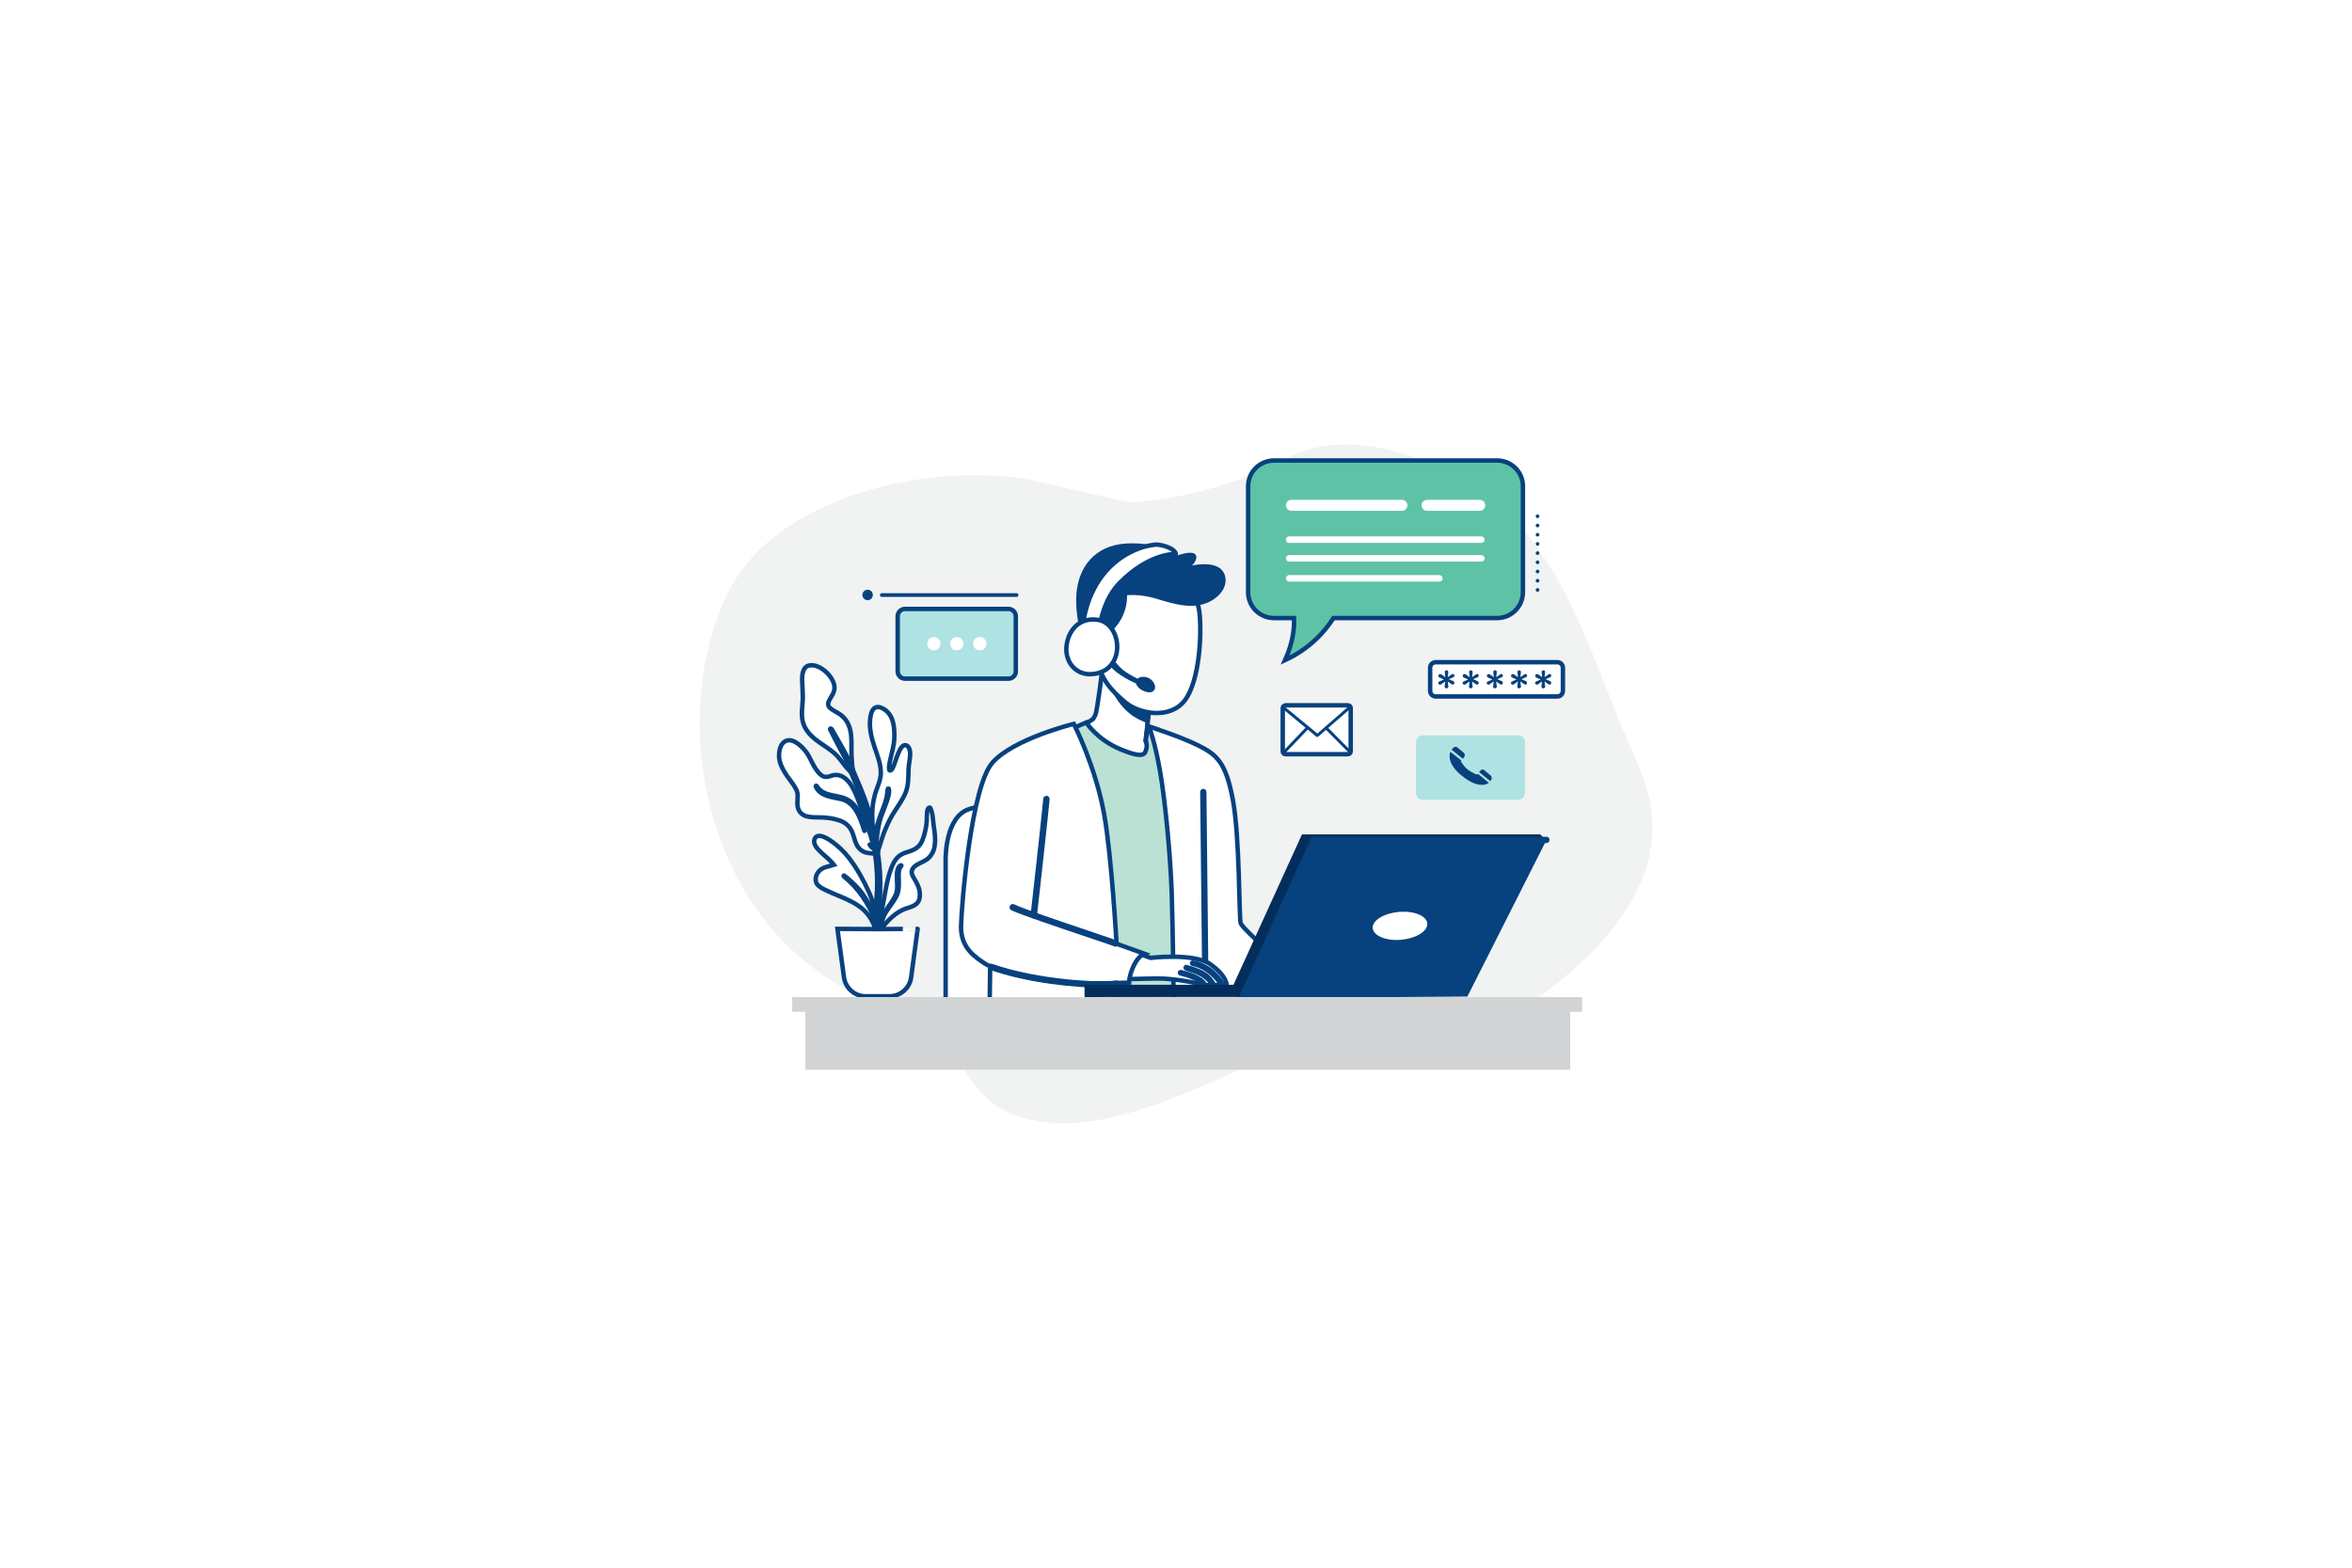 <?xml version="1.0" encoding="utf-8"?>
<!-- Generator: Adobe Illustrator 27.9.0, SVG Export Plug-In . SVG Version: 6.00 Build 0)  -->
<svg version="1.1" id="Layer_1" xmlns="http://www.w3.org/2000/svg" xmlns:xlink="http://www.w3.org/1999/xlink" x="0px" y="0px"
	 viewBox="0 0 1800 1200" style="enable-background:new 0 0 1800 1200;" xml:space="preserve">
<style type="text/css">
	.st0{fill:#FFFFFF;}
	.st1{opacity:0.7;fill:#ECEDED;enable-background:new    ;}
	.st2{fill:#AFE2E2;}
	.st3{fill:#07417E;}
	.st4{fill:#FFFFFF;stroke:#07417E;stroke-width:3.401;stroke-miterlimit:10;}
	.st5{fill:#BAE1D3;stroke:#07417E;stroke-width:3.401;stroke-miterlimit:10;}
	.st6{fill:#032E5B;}
	.st7{fill:#D1D3D4;}
	.st8{fill:#AFE2E2;stroke:#07417E;stroke-width:3.401;stroke-miterlimit:10;}
	.st9{fill:#5EC2A7;stroke:#07417E;stroke-width:3.401;stroke-miterlimit:10;}
	
		.st10{fill:none;stroke:#07417E;stroke-width:2.818;stroke-linecap:round;stroke-linejoin:round;stroke-miterlimit:10;stroke-dasharray:0,7.046;}
	.st11{fill:none;stroke:#07417E;stroke-width:2.818;stroke-linecap:round;stroke-linejoin:round;stroke-miterlimit:10;}
</style>
<rect x="-81.2" y="-48.1" class="st0" width="2022.2" height="1313.5"/>
<g>
	<path class="st1" d="M1176.6,419.4c-17.9-24.6-40.9-45.5-73.3-60.8c-36.3-17.1-82.1-27.2-119.5-7.4
		c-61.4,32.6-120.2,33.3-120.2,33.3s0,0-69.8-16S595.6,374.9,557,454s-24.6,191,35.8,259.6c37.4,42.5,89.2,62.3,123.1,71.3
		c1.9,1.7,3.5,3.4,4.8,5.2c19.7,25.9,24.7,67.6,90.5,69.6c65.8,2,153.9-53.5,192.6-63.8c38.6-10.4,102.7,17.1,167.7-28.3
		c51.7-36.1,108.9-93.1,89.2-162c-5.4-18.8-14.3-36.3-21.7-54.5C1219.6,503.8,1204.3,457.4,1176.6,419.4z"/>
	<g>
		<g>
			<path class="st2" d="M1161.8,612.2H1089c-3,0-5.3-2.3-5.3-5.3v-38.7c0-3,2.3-5.3,5.3-5.3h72.8c3,0,5.3,2.3,5.3,5.3v38.7
				C1167.1,609.9,1164.7,612.2,1161.8,612.2z"/>
		</g>
		<g>
			<g>
				<path class="st3" d="M1131,592.3l-0.6,0.7c0,0-4.1-1.5-7.2-4c-3.1-2.4-5.2-6.3-5.2-6.3l0.4-0.5l-8.4-6.7c-0.4,0.8-0.6,1.8-0.6,3
					c-0.2,4.6,2.9,9.7,7.7,13.9c4.9,4.1,9.6,7.5,15.3,8.3c3.3,0.4,5.5-0.3,7-1.5L1131,592.3z"/>
				<path class="st3" d="M1133,589.9l-1,1.1l8.5,6.9c0.3-0.3,0.6-0.7,0.8-1.1c0.6-1.1,0.4-2.4-0.5-3.2l-4.6-3.8
					C1135.4,588.7,1133.9,588.8,1133,589.9z"/>
				<path class="st3" d="M1112.1,572.4c-0.3,0.4-0.7,1-1.1,1.5l8.5,6.9l1-1.2c0.8-1.1,0.7-2.5-0.3-3.4l-4.7-3.9
					C1114.5,571.3,1113.1,571.5,1112.1,572.4z"/>
			</g>
		</g>
	</g>
	<g>
		<path class="st4" d="M723.7,773.9V660.2c0,0-1.3-30.6,14.8-39.5c16.1-8.9,84-4.1,84-4.1v157.3H723.7z"/>
	</g>
	<g>
		<path class="st4" d="M843.9,510.1c0,0-4.1,34.4-5.7,37.3c-1.6,2.9-1.6,2.9-1.6,2.9l-7.9,5.4c0,0,15.2,21.5,33.8,25
			c18.6,3.5,17.1-7.6,17.1-7.6l-2.9-6l3.8-32.8C880.5,534.2,846.7,518.6,843.9,510.1z"/>
	</g>
	<path class="st5" d="M819,558.4l12.3-5.4c0,0,7.9,12.9,26.3,20.6c18.3,7.6,18.6,3.2,19.6,0c1-3.2-0.3-6.7-0.3-6.7l1.4-11l7.3,2.4
		l25.4,205.8l-65.4,3.2L819,558.4z"/>
	<g>
		<path class="st4" d="M879.2,556.1c0,0,4.4,10.2,8.6,34.2c4.1,24,7.9,64.4,8.9,92.3c1,27.8,1.6,91.3,1.6,91.3s81.6,0,82.4,0
			s6.7-31.3,6.7-31.3s-36-30.8-37.9-35.9c-1.3-3.4-0.6-65.8-6-94.6c-5.4-28.7-12.3-34.5-26.9-41.7
			C901.6,563.1,879.2,556.1,879.2,556.1z"/>
	</g>
	<g>
		<path class="st4" d="M922.3,737.8c-0.4,0-0.7-0.3-0.7-0.7c0-2.2-0.4-34.3-0.7-65.4c-0.4-31-0.7-63.1-0.7-65.5
			c0-0.4,0.3-0.7,0.7-0.7c0.4,0,0.7,0.3,0.7,0.7c0,2.2,0.4,34.3,0.7,65.4c0.4,31,0.7,63.1,0.7,65.5
			C923,737.4,922.7,737.8,922.3,737.8z"/>
	</g>
	<g>
		<path class="st4" d="M757.9,730.1l-0.6,44h96.1c0,0,4.1-37.3,2.5-40.8C854.3,729.7,757.9,730.1,757.9,730.1z"/>
	</g>
	<g>
		<path class="st3" d="M864.8,546.4c3.9,3.2,9.2,5.7,13.5,7.2l2.2-19.5c0,0-25.4-11.7-34-20.3C848.3,523.7,852.8,536.7,864.8,546.4z
			"/>
	</g>
	<g>
		<path class="st4" d="M910.3,445.9c0,0,6.7,11.3,7.9,25.3c1.3,13.9,0,49.6-11.3,64.7c-11.3,15.1-35.1,10.7-45.8,1.6
			c-9.9-8.4-19.6-17.7-22.1-36c-2.5-18.3,5.4-53.1,27.8-60.4C889.1,433.9,910.3,445.9,910.3,445.9z"/>
	</g>
	<g>
		<g>
			<path class="st4" d="M938.8,754.1c0,0-1.2,0-2.9,0c-0.4,0-0.8,0-1.3,0c-1.6,0-3.6-0.1-5.6-0.1c-0.4,0-1,0-1.4,0
				c-2,0-3.7,0.2-5.3,0.1l0,0c-0.3,0-0.8,0-1.3,0c-0.2,0-0.4,0-0.5,0c-1-0.2-1.1-0.4-2.1-0.8c-1.3-0.5-18.6-4.4-32.7-4.3
				c-14.1,0.1-26.8,1.1-28.8-0.7c-2.1-1.8-3.3-19.5,8.7-20.7l14.8,5.6c0,0,33.8-4,46.2,5.1C939.1,747.3,938.8,754.1,938.8,754.1z"/>
		</g>
		<g>
			<g>
				<path class="st4" d="M922.4,754c-0.3,0-0.8,0-1.3,0c-0.3-0.5-1-1.4-1.3-1.7c-3.8-3.9-13-6.5-16.4-7.2c-0.3-0.1-0.5-0.4-0.4-0.6
					c0.1-0.3,0.4-0.5,0.7-0.4c4.9,1.2,15.3,4.1,18.1,9.1C921.9,753.1,922.3,753.7,922.4,754z"/>
			</g>
		</g>
		<g>
			<g>
				<path class="st4" d="M929,753.9c-0.4,0-1,0-1.4,0c-4.1-7.6-11-9.7-19.4-12.5l-0.5-0.2c-0.3-0.1-0.4-0.4-0.3-0.7s0.4-0.4,0.7-0.3
					l0.5,0.2C917.5,743.1,924.7,745.4,929,753.9z"/>
			</g>
		</g>
		<g>
			<g>
				<path class="st4" d="M935.9,754.1c-0.4,0-0.8,0-1.3,0c-2.5-5.3-10.9-14.2-21.9-16.3c-0.3-0.1-0.5-0.3-0.4-0.6
					c0.1-0.3,0.3-0.5,0.6-0.4C924.3,738.7,933.5,748.1,935.9,754.1z"/>
			</g>
		</g>
	</g>
	<g>
		<path class="st3" d="M846.4,486c0,0,7-3.3,11.9-12.6c4.9-9.3,4.2-17.7,4.2-17.7s8.9-1.4,22.1,2.5c13.2,3.9,29,9.3,42.4,1.7
			c13.2-7.6,13.2-19.7,6.8-24.8c-7.2-5.6-21.6-2.2-21.6-2.2s5.5-5.4,2.5-8.6c-3-3.2-13.9,1-13.9,1s-13.2-10.6-38.4-9.3
			c-25.1,1.3-37.1,18.8-38.6,38.4c-1.4,19.6,5.7,39.2,5.7,39.2L846.4,486z"/>
	</g>
	<g>
		<path class="st3" d="M846,504c0,0,1.3,4.9,8.6,10.6c7.3,5.7,17.8,9.9,17.8,9.9l0.8-3.7c0,0-10.9-4.8-16-10
			c-5.1-5.2-5.7-8.1-5.7-8.1L846,504z"/>
	</g>
	<g>
		<path class="st3" d="M874.5,518.1c5.8-0.3,9.1,4.3,9.5,7.3c0.4,3-2.4,6.4-9,3.4C866.8,525,868.5,518.3,874.5,518.1z"/>
	</g>
	<g>
		<path class="st4" d="M842.2,476.7c0,0,2.5-18.1,14.7-30.5c23.2-23.5,43-22.1,43-22.1s-0.1-3.3-7.6-5.8c-7-2.3-10.1-1.1-10.1-1.1
			s-19.1,1.6-35.3,19.4c-16.1,17.9-17.9,40.6-17.9,40.6L842.2,476.7z"/>
	</g>
	<g>
		<g>
			<path class="st4" d="M840.5,474.5c-15.3-2.5-23.7,9.3-24.4,21.3c-0.6,12,8.1,21.2,19.7,20.2C862.1,514,859.1,477.7,840.5,474.5z"
				/>
		</g>
	</g>
	<g>
		<path class="st4" d="M821.8,554.1c0,0-46.1,11.3-62.3,29.7c-16.2,18.3-23.7,108.7-24,125.4s11.3,23.7,18.3,28.4
			c7,4.8,37.6,13.2,62.3,14.5s48,0,48,0s-0.1-5.4,3.7-13.2c3.5-7.3,7.9-8.9,7.9-8.9l-21.2-7.6c0,0-3.7-66.4-9.4-98.6
			C838.6,586.9,821.8,554.1,821.8,554.1z"/>
	</g>
	<g>
		<path class="st4" d="M791.1,701.4H791c-0.4-0.1-0.7-0.4-0.6-0.8c0.5-3.9,9.3-83.1,9.7-89.1c0-0.4,0.4-0.7,0.8-0.7s0.7,0.4,0.7,0.8
			c-0.4,6-9.2,85.3-9.7,89.3C791.8,701.1,791.5,701.4,791.1,701.4z"/>
	</g>
	<g>
		<path class="st4" d="M854,723c-0.1,0-0.2,0-0.3-0.1c-1.9-0.7-10.5-3.7-21.4-7.3c-21.9-7.4-51.9-17.5-57.6-20.4
			c-0.4-0.2-0.5-0.6-0.3-1.1c0.2-0.4,0.6-0.5,1.1-0.3c5.6,2.9,36.8,13.5,57.4,20.4c10.9,3.7,19.5,6.6,21.5,7.4
			c0.4,0.2,0.5,0.6,0.4,1C854.6,722.7,854.3,723,854,723z"/>
	</g>
	<g>
		<path class="st4" d="M843.4,754.4c-19.3,0-56.7-3.5-85.2-13.6c-0.4-0.1-0.6-0.5-0.4-1c0.1-0.4,0.5-0.6,1-0.4
			c35.9,12.7,86.1,14.8,95.5,12.8c0.4-0.1,0.8,0.2,1,0.5c0.1,0.4-0.2,0.8-0.5,1C852.7,754.1,848.7,754.4,843.4,754.4z"/>
	</g>
	<g>
		<g>
			<g>
				<path class="st4" d="M622.5,564.7c6,5.3,13.6,8.7,18.9,14.7c2.1,2.4,3.9,5,5.8,7.4c1.4,1.8,5.1,4.9,5.7,7.2
					c0.3,1.1,0.2-0.3-0.1-1.4v-0.1c-0.5-4.7-0.8-9.3-1.1-14c-0.2-4.7,0.1-9.3-0.2-14c-0.4-6.6-2.4-12.9-7.8-17.1
					c-2.6-2-6-3.3-8.5-5.5c-2.3-2.1-1.4-4.6,0-6.9c1.3-2.2,2.8-4.3,3.3-7c0.5-2.9-0.5-5.9-2-8.4c-3.2-5.3-10.1-11.1-16.6-10.3
					c-5.5,0.6-6.1,7-6,11.3c0.1,4.2,0.5,8.6,0.5,12.8c0,4.4-0.7,8.7-0.7,13.1C613.6,554.2,617,559.9,622.5,564.7z"/>
				<path class="st4" d="M678.3,633.1c1.7-4,3.6-7.7,5.9-11.3c3.2-5,6.8-9.9,9-15.4c2.2-5.7,1.9-11.8,2.1-17.7
					c0.2-4.3,1.5-8.8,1.2-13.1c-0.2-2.1-1.4-5.5-4.1-5.2c-2.1,0.3-3.4,2.9-4.2,4.6c-1.4,3-2.4,6-3.5,9.1c-0.4,1.2-0.8,2.4-1.4,3.6
					c-0.3,0.6-1.3,2.3-2.2,2.1c-1.6-0.4-0.1-6.7,0.1-7.8c1.2-5.6,2.9-10.9,3.2-16.6c0.3-8.4-0.3-18.4-8.6-23
					c-2.1-1.2-4.9-1.9-6.9-0.1c-2,1.8-2.5,4.9-2.9,7.4c-1,7.7,1,15.2,3.4,22.5c2,6,4.6,12.3,4.7,18.8c0.2,6.3-3.1,11.8-4.6,17.6
					c-2.4,9.3-1.9,14.3-1.9,17.4c0,3.8,0.1,7.5,0.4,11.3c0.2,3.5,0.5,7,1,10.4c0.1,0.7,0.2,1.5,0.2,2.1c-1.4-3.2-1.8-6.9-2.9-10.2
					c-2-5.7-4.2-11.3-6.1-17.2c-1.6-4.8-3.1-9.5-5.1-14.2c-1.9-4.3-4.2-8.9-7.8-12c-2.2-1.9-4.8-3.1-7.7-3c-1.9,0-3.5,0.6-5.3,1.2
					c-2.2,0.5-3.9,0.4-5.7-1c-5.9-4.6-7.7-12.7-12.1-18.4c-3.3-4.2-11-11.5-16.6-6.9c-3,2.4-3.8,7.3-3.7,10.9
					c0.2,4.6,2.2,8.8,4.6,12.6c2.5,4.1,5.8,7.7,8.2,12c1.4,2.4,1.6,4.9,1.4,7.6c-0.2,2.6-0.4,5.2,0.4,7.7c2.8,7.6,11.1,6.6,17.7,6.8
					c4.6,0.1,9.5,0.8,13.9,2.3c5.1,1.7,8.4,5,10.2,10c1.3,3.6,2,7.7,4.4,10.8c1.2,1.5,2.6,2.5,4.3,3.3c2.5,1.2,10.4,1.6,10.4,1
					c0.2-2.4,1.4-4.9,2-7.2C675,641.4,676.5,637.1,678.3,633.1z"/>
				<path class="st4" d="M714.5,631.6c-0.6-4.3-0.5-9.2-2.6-13.2c-0.1-0.3-0.5-0.3-0.8-0.2c-1.5,0.8-1.6,3.2-1.7,4.7
					c-0.2,2.4,0,4.9-0.3,7.3c-0.5,4.2-1.5,8.7-3.1,12.7c-1.7,4.6-4.9,7.1-9.5,8.6c-3,1-5.8,1.7-8.4,3.7c-2.2,1.8-3.7,4.1-4.9,6.7
					c-3.1,6.9-4.6,14.6-5.9,21.9c-1,5-1.7,10-3,14.8c-1.2,4.9-2.5,9.7-3.2,14.7c-0.1,0.2-0.2,0.5-0.3,0.7c-0.3,0.7,0.8,1.2,1.3,0.5
					c4.8-7.3,10.5-13.9,18.4-17.9c3.6-1.8,8.3-2.2,11.2-5.1c2.2-2.2,2.5-5.5,2.2-8.5c-0.4-3.9-2.3-7.1-4.2-10.4
					c-1.1-1.8-2.3-3.8-1.9-5.9s2.1-3.6,3.8-4.7c3.3-2,7.1-3,9.7-5.9c2.5-2.8,3.9-6.1,4.1-9.7C716.1,641.7,715.2,636.5,714.5,631.6z"
					/>
				<path class="st4" d="M649.8,656.8c-4.2-5.4-9.2-10.1-14.9-13.8c-3.1-2-10.2-6-11.7,0c-0.8,3.5,2.5,6.9,4.8,9.1
					c3.4,3.3,7.3,6.1,10.2,9.9c-3.5,1.2-7.2,1.4-10.3,3.8c-3.6,2.9-5.3,8.5-1.7,12c1.8,1.7,4,2.8,6.3,3.8c2.9,1.4,5.7,2.6,8.6,3.8
					c6.3,2.6,12.6,5.3,18,9.5c5.4,4.3,10.6,11.8,11,18.9c0,0.6-0.2,0.1,0.2-0.2c0.2,0.2,1-0.1,1-0.5c-0.1-10.6-2-20.7-6.4-30.4
					C660.9,673.7,655.8,664.7,649.8,656.8z"/>
			</g>
			<g>
				<path class="st4" d="M635.3,558.3c2.3,4.8,4.8,9.4,7.3,14.2c2.4,4.4,5,9,6.8,13.8c2.2,5.9,4.7,11.8,7.1,17.6
					c2.5,6,4.8,12.3,6.6,18.6c3.5,12.4,6.1,25.1,7.4,37.9c0.6,6.5,1,13,0.7,19.6c-0.1,5.1-0.7,10.2-1.2,15.3
					c-0.5,5.3-0.8,10.6-0.4,15.9c0.3,4.4,1.1,9.7,4.6,12.9c0.6,0.6,1.6-0.1,1.3-1c-4.1-8.4-3.8-17.5-3.1-26.6c0.4-5,1.1-10.1,1.2-15
					c0.2-6.5,0-12.8-0.6-19.2c-1.2-12.6-3.7-25-6.9-37.2c-1.7-6.3-3.7-12.4-6.1-18.3c-2.3-6-5.1-11.9-7.4-17.9
					c-4.1-10.9-10.5-20.7-16.1-30.8C635.8,557.3,635,557.7,635.3,558.3L635.3,558.3z"/>
			</g>
			<g>
				<path class="st4" d="M670.5,647.7c0.6-7.9,1.4-15.7,4-23.2c1.3-3.5,2.8-7,4-10.6c1-3,2.5-7,1.7-10.1c-0.1-0.3-0.6-0.3-0.7,0
					c-0.5,1.8-0.4,3.7-0.8,5.6c-0.3,1.8-0.8,3.5-1.4,5.3c-1.2,3.7-2.8,7.2-4,10.8c-2.5,7-3.9,14.7-3.4,22.2
					C670,648.2,670.5,648.2,670.5,647.7L670.5,647.7z"/>
			</g>
			<g>
				<path class="st4" d="M624.3,602c3.2,7.6,12.7,8.1,19.6,9.7c5,1.3,8.6,4.6,11.2,8.8c2.9,4.7,4.8,10.2,6.4,15.5c0,0.1,0.1,0,0.1,0
					c-1.9-9.1-4.7-20.2-14.2-24.5c-7.5-3.4-17.6-1.7-22.4-9.9C624.9,601.2,624.1,601.5,624.3,602L624.3,602z"/>
			</g>
			<g>
				<path class="st4" d="M665.6,646.6c0.4,0.5,0.7,1.1,1.1,1.6c0.2,0.2,0.4,0.5,0.6,0.6c0.2,0.2,0.5,0.4,0.8,0.4
					c0.1,0,0.2-0.2,0.2-0.3c-0.1-0.2-0.4-0.4-0.6-0.6c-0.2-0.2-0.4-0.4-0.6-0.6c-0.4-0.4-0.8-0.8-1.3-1.3
					C665.7,646.4,665.4,646.5,665.6,646.6L665.6,646.6z"/>
			</g>
			<g>
				<path class="st4" d="M645.7,670.8c5.5,4.4,10.5,9.7,14.5,15.6c1.9,2.8,3.7,5.7,5.3,8.7c1.8,3.3,2.9,6.7,4.2,10.1
					c0.1,0.2,0.5,0.2,0.5-0.1c-0.7-7.2-5.3-13.3-9-19.3c-1.9-3.1-4.2-5.6-6.8-8.2c-2.6-2.6-5.3-5.2-8.4-7.4
					C645.8,669.9,645.4,670.5,645.7,670.8L645.7,670.8z"/>
			</g>
			<g>
				<path class="st4" d="M689.2,662.4c-2.6,1.5-2.8,5.6-2.8,8.3c-0.1,5.1,1.2,9.9-1.1,14.7c-2,4.3-5.3,8.1-7.7,12.1
					c-2.3,3.8-4.8,8.7-4.7,13.2c0,0.3,0.4,0.4,0.5,0.1c1-2.1,1.3-4.4,2-6.7c0.7-2.4,1.8-4.7,3.3-6.9c2.4-3.8,5.4-7.2,7.4-11.3
					c2.1-4.2,1.8-8.6,1.7-13.1c-0.1-3-0.4-7.7,2-10C690.1,662.7,689.6,662.1,689.2,662.4L689.2,662.4z"/>
			</g>
		</g>
		<path class="st4" d="M671.6,711.2c-10.6-0.1-30.7-0.2-30.7-0.2l5,37.1c1.2,8.4,8.3,14.5,16.6,14.5h8.7h0.8h8.7
			c8.4,0,15.6-6.3,16.6-14.5l5-37.1C702.4,711,682.2,711.1,671.6,711.2z"/>
	</g>
	<g>
		<g>
			<g>
				<polygon class="st3" points="1183.4,643.2 1123,762.8 946.9,764.1 1001.3,641.5 				"/>
			</g>
			<g>
				<path class="st6" d="M830,763.3v-9.5h114l52.4-115.1h182.3l4.6,4.4h-178l-54.5,120C950.9,763.2,830,763,830,763.3z"/>
			</g>
			<g>
				<path class="st0" d="M1092,709.2c-2,5.9-12.8,10.6-24.2,10.3c-11.3-0.3-18.9-5.4-17-11.3c2-5.9,12.8-10.6,24.2-10.3
					C1086.4,698.2,1094,703.2,1092,709.2z"/>
			</g>
		</g>
		<g>
			<path class="st4" d="M950.9,764c-0.1,0-0.2,0-0.3-0.1c-0.4-0.2-0.5-0.6-0.4-1.1l54.7-120.6h178.6c0.4,0,0.7,0.3,0.7,0.7
				c0,0.4-0.3,0.7-0.7,0.7h-177.6l-54.3,119.6C951.4,763.8,951.1,764,950.9,764z"/>
		</g>
	</g>
	<g>
		<g>
			<rect x="616.4" y="772.4" class="st7" width="209.6" height="46.4"/>
			<rect x="824.8" y="772.4" class="st7" width="376.9" height="46.4"/>
		</g>
		<polygon class="st7" points="826,772.4 824.8,772.4 616.4,772.4 616.4,780.9 824.8,780.9 826,780.9 1201.7,780.9 1201.7,772.4 		
			"/>
		<rect x="606.3" y="763.2" class="st7" width="228.7" height="11.3"/>
		<rect x="833.9" y="763.2" class="st7" width="376.9" height="11.3"/>
	</g>
	<g>
		<path class="st8" d="M771.7,519.5h-79c-3.2,0-5.7-2.5-5.7-5.7v-42c0-3.2,2.5-5.7,5.7-5.7h79c3.2,0,5.7,2.5,5.7,5.7v42
			C777.5,516.9,774.9,519.5,771.7,519.5z"/>
		<g>
			<circle class="st0" cx="714.7" cy="492.7" r="5.1"/>
			<circle class="st0" cx="732.2" cy="492.7" r="5.1"/>
			<circle class="st0" cx="749.8" cy="492.7" r="5.1"/>
		</g>
	</g>
	<g>
		<path class="st9" d="M1145.7,352.5H975c-11,0-19.8,8.9-19.8,19.8v81c0,11,8.9,19.8,19.8,19.8h15.3c0.4,7.3-0.6,18.2-6.8,32.2
			c19.7-9.1,31-22.8,37-32.2h125.2c11,0,19.8-8.9,19.8-19.8v-81C1165.6,361.3,1156.7,352.5,1145.7,352.5z"/>
		<path class="st0" d="M1072.9,391h-84.6c-2.3,0-4.2-1.9-4.2-4.2l0,0c0-2.3,1.9-4.2,4.2-4.2h84.6c2.3,0,4.2,1.9,4.2,4.2l0,0
			C1077.1,389.1,1075.2,391,1072.9,391z"/>
		<path class="st0" d="M1133.6,415.6H986.6c-1.4,0-2.5-1.2-2.5-2.5l0,0c0-1.4,1.2-2.5,2.5-2.5h147.1c1.4,0,2.5,1.2,2.5,2.5l0,0
			C1136.2,414.4,1135.1,415.6,1133.6,415.6z"/>
		<path class="st0" d="M1133.6,429.9H986.6c-1.4,0-2.5-1.2-2.5-2.5l0,0c0-1.4,1.2-2.5,2.5-2.5h147.1c1.4,0,2.5,1.2,2.5,2.5l0,0
			C1136.2,428.7,1135.1,429.9,1133.6,429.9z"/>
		<path class="st0" d="M1101.5,445.2H986.6c-1.4,0-2.5-1.2-2.5-2.5l0,0c0-1.4,1.2-2.5,2.5-2.5h114.9c1.4,0,2.5,1.2,2.5,2.5l0,0
			C1104.2,444,1103,445.2,1101.5,445.2z"/>
		<path class="st0" d="M1132.5,391h-40.4c-2.3,0-4.2-1.9-4.2-4.2l0,0c0-2.3,1.9-4.2,4.2-4.2h40.4c2.3,0,4.2,1.9,4.2,4.2l0,0
			C1136.7,389.1,1134.8,391,1132.5,391z"/>
	</g>
	<g>
		<path class="st4" d="M1031.6,577.3h-47.8c-1.2,0-2.1-1-2.1-2.1V542c0-1.2,1-2.1,2.1-2.1h47.8c1.2,0,2.1,1,2.1,2.1v33.2
			C1033.7,576.3,1032.8,577.3,1031.6,577.3z"/>
		<g>
			<g>
				<path class="st3" d="M1008.1,564.1c-0.2,0-0.5-0.1-0.7-0.2l-25-20.7c-0.5-0.4-0.5-1.2-0.1-1.6c0.4-0.5,1.2-0.5,1.6-0.1l24.3,20
					l23.6-20.6c0.4-0.4,1.2-0.3,1.6,0.1c0.4,0.5,0.3,1.2-0.1,1.6l-24.4,21.2C1008.6,564,1008.3,564.1,1008.1,564.1z"/>
			</g>
			<g>
				<path class="st3" d="M983.1,576.4c-0.3,0-0.5-0.1-0.7-0.3c-0.4-0.4-0.5-1.2,0-1.6l17.5-18.3c0.4-0.4,1.2-0.5,1.6,0
					c0.4,0.4,0.5,1.2,0,1.6l-17.5,18.3C983.7,576.3,983.4,576.4,983.1,576.4z"/>
			</g>
			<g>
				<path class="st3" d="M1032.3,575.8c-0.3,0-0.6-0.1-0.8-0.3l-17.4-17.5c-0.4-0.4-0.4-1.2,0-1.6c0.4-0.4,1.2-0.4,1.6,0l17.4,17.5
					c0.4,0.4,0.4,1.2,0,1.6C1033,575.7,1032.7,575.8,1032.3,575.8z"/>
			</g>
		</g>
	</g>
	<g>
		<g>
			<path class="st4" d="M1191.9,533.1h-93.2c-2.3,0-4.2-1.9-4.2-4.2v-17.8c0-2.3,1.9-4.2,4.2-4.2h93.2c2.3,0,4.2,1.9,4.2,4.2v17.8
				C1196.1,531.2,1194.2,533.1,1191.9,533.1z"/>
		</g>
		<g>
			<path class="st3" d="M1106.9,526.9c-0.4,0-0.7-0.1-1-0.4c-0.2-0.3-0.3-0.6-0.3-1.1l0.4-3.4c0-0.1,0-0.1,0-0.2c-0.1,0-0.1,0-0.2,0
				l-2.8,2c-0.3,0.2-0.7,0.3-1.1,0.3c-0.4-0.1-0.6-0.3-1-0.6c-0.2-0.4-0.3-0.8-0.1-1.2c0.1-0.3,0.4-0.6,0.8-0.7l3.2-1.4
				c0.1,0,0.1-0.1,0.1-0.1c0-0.1,0-0.1-0.1-0.1l-3.2-1.4c-0.4-0.2-0.6-0.4-0.7-0.8c-0.1-0.4-0.1-0.7,0.1-1.2c0.2-0.4,0.5-0.6,1-0.6
				c0.4-0.1,0.7,0,1.1,0.2l2.8,2c0.1,0.1,0.1,0.1,0.2,0c0.1,0,0.1-0.1,0-0.2l-0.4-3.4c0-0.4,0.1-0.7,0.3-1.1s0.6-0.4,1.1-0.4
				s0.7,0.1,1,0.4c0.2,0.3,0.3,0.6,0.3,1.1l-0.4,3.4c0,0.1,0,0.1,0,0.2c0.1,0,0.1,0,0.2,0l2.8-2c0.3-0.2,0.7-0.3,1.1-0.3
				c0.4,0.1,0.6,0.3,0.8,0.6c0.2,0.4,0.3,0.8,0.1,1.2c-0.1,0.3-0.4,0.6-0.8,0.7l-3.2,1.4c-0.1,0-0.1,0.1-0.1,0.1
				c0,0.1,0,0.1,0.1,0.1l3.2,1.4c0.4,0.2,0.6,0.4,0.8,0.8c0.1,0.4,0.1,0.7-0.1,1.2c-0.2,0.4-0.5,0.6-0.8,0.6c-0.4,0.1-0.7,0-1.1-0.2
				l-2.8-2c-0.1-0.1-0.1-0.1-0.2,0c-0.1,0-0.1,0.1,0,0.2l0.4,3.4c0.1,0.4,0,0.7-0.3,1.1C1107.8,526.6,1107.3,526.9,1106.9,526.9z"/>
		</g>
		<g>
			<path class="st3" d="M1125.5,526.9c-0.4,0-0.7-0.1-1-0.4c-0.2-0.3-0.3-0.6-0.3-1.1l0.4-3.4c0-0.1,0-0.1,0-0.2c-0.1,0-0.1,0-0.2,0
				l-2.8,2c-0.3,0.2-0.7,0.3-1.1,0.3c-0.4-0.1-0.6-0.3-1-0.6c-0.2-0.4-0.3-0.8-0.1-1.2c0.1-0.3,0.4-0.6,0.8-0.7l3.2-1.4
				c0.1,0,0.1-0.1,0.1-0.1c0-0.1,0-0.1-0.1-0.1l-3.2-1.4c-0.4-0.2-0.6-0.4-0.7-0.8c-0.1-0.4-0.1-0.7,0.1-1.2c0.2-0.4,0.5-0.6,1-0.6
				c0.4-0.1,0.7,0,1.1,0.2l2.8,2c0.1,0.1,0.1,0.1,0.2,0c0.1,0,0.1-0.1,0-0.2l-0.4-3.4c0-0.4,0.1-0.7,0.3-1.1
				c0.2-0.3,0.6-0.4,1.1-0.4s0.7,0.1,1,0.4c0.2,0.3,0.3,0.6,0.3,1.1l-0.4,3.4c0,0.1,0,0.1,0,0.2c0.1,0,0.1,0,0.2,0l2.8-2
				c0.3-0.2,0.7-0.3,1.1-0.3c0.4,0.1,0.6,0.3,0.8,0.6c0.2,0.4,0.3,0.8,0.1,1.2c-0.1,0.3-0.4,0.6-0.8,0.7l-3.2,1.4
				c-0.1,0-0.1,0.1-0.1,0.1c0,0.1,0,0.1,0.1,0.1l3.2,1.4c0.4,0.2,0.6,0.4,0.8,0.8c0.1,0.4,0.1,0.7-0.1,1.2c-0.2,0.4-0.5,0.6-0.8,0.6
				c-0.4,0.1-0.7,0-1.1-0.2l-2.8-2c-0.1-0.1-0.1-0.1-0.2,0c-0.1,0-0.1,0.1,0,0.2l0.4,3.4c0.1,0.4,0,0.7-0.3,1.1
				C1126.2,526.6,1125.9,526.9,1125.5,526.9z"/>
		</g>
		<g>
			<path class="st3" d="M1144,526.9c-0.4,0-0.7-0.1-1-0.4s-0.3-0.6-0.3-1.1l0.4-3.4c0-0.1,0-0.1,0-0.2c-0.1,0-0.1,0-0.2,0l-2.8,2
				c-0.3,0.2-0.7,0.3-1.1,0.3c-0.4-0.1-0.6-0.3-1-0.6c-0.2-0.4-0.3-0.8-0.1-1.2c0.1-0.3,0.4-0.6,0.8-0.7l3.2-1.4
				c0.1,0,0.1-0.1,0.1-0.1c0-0.1,0-0.1-0.1-0.1l-3.2-1.4c-0.4-0.2-0.6-0.4-0.7-0.8c-0.1-0.4-0.1-0.7,0.1-1.2c0.2-0.4,0.5-0.6,1-0.6
				c0.4-0.1,0.7,0,1.1,0.2l2.8,2c0.1,0.1,0.1,0.1,0.2,0c0.1,0,0.1-0.1,0-0.2l-0.4-3.4c0-0.4,0.1-0.7,0.3-1.1s0.6-0.4,1.1-0.4
				c0.4,0,0.7,0.1,1,0.4c0.2,0.3,0.3,0.6,0.3,1.1l-0.4,3.4c0,0.1,0,0.1,0,0.2c0.1,0,0.1,0,0.2,0l2.8-2c0.3-0.2,0.7-0.3,1.1-0.3
				c0.4,0.1,0.6,0.3,0.8,0.6c0.2,0.4,0.3,0.8,0.1,1.2c-0.1,0.3-0.4,0.6-0.8,0.7l-3.2,1.4c-0.1,0-0.1,0.1-0.1,0.1
				c0,0.1,0,0.1,0.1,0.1l3.2,1.4c0.4,0.2,0.6,0.4,0.8,0.8c0.1,0.4,0.1,0.7-0.1,1.2c-0.2,0.4-0.5,0.6-0.8,0.6c-0.4,0.1-0.7,0-1.1-0.2
				l-2.8-2c-0.1-0.1-0.1-0.1-0.2,0c-0.1,0-0.1,0.1,0,0.2l0.4,3.4c0.1,0.4,0,0.7-0.3,1.1C1144.7,526.6,1144.4,526.9,1144,526.9z"/>
		</g>
		<g>
			<path class="st3" d="M1162.5,526.9c-0.4,0-0.7-0.1-1-0.4c-0.2-0.3-0.3-0.6-0.3-1.1l0.4-3.4c0-0.1,0-0.1,0-0.2c-0.1,0-0.1,0-0.2,0
				l-2.8,2c-0.3,0.2-0.7,0.3-1.1,0.3c-0.4-0.1-0.6-0.3-1-0.6c-0.2-0.4-0.3-0.8-0.1-1.2c0.1-0.3,0.4-0.6,0.8-0.7l3.2-1.4
				c0.1,0,0.1-0.1,0.1-0.1c0-0.1,0-0.1-0.1-0.1l-3.2-1.4c-0.4-0.2-0.6-0.4-0.7-0.8c-0.1-0.4-0.1-0.7,0.1-1.2s0.5-0.6,1-0.6
				c0.4-0.1,0.7,0,1.1,0.2l2.8,2c0.1,0.1,0.1,0.1,0.2,0c0.1,0,0.1-0.1,0-0.2l-0.4-3.4c0-0.4,0.1-0.7,0.3-1.1
				c0.2-0.3,0.6-0.4,1.1-0.4s0.7,0.1,1,0.4c0.2,0.3,0.3,0.6,0.3,1.1l-0.4,3.4c0,0.1,0,0.1,0,0.2c0.1,0,0.1,0,0.2,0l2.8-2
				c0.3-0.2,0.7-0.3,1.1-0.3c0.4,0.1,0.6,0.3,0.8,0.6c0.2,0.4,0.3,0.8,0.1,1.2c-0.1,0.3-0.4,0.6-0.8,0.7l-3.2,1.4
				c-0.1,0-0.1,0.1-0.1,0.1c0,0.1,0,0.1,0.1,0.1l3.2,1.4c0.4,0.2,0.6,0.4,0.8,0.8c0.1,0.4,0.1,0.7-0.1,1.2c-0.2,0.4-0.5,0.6-0.8,0.6
				c-0.4,0.1-0.7,0-1.1-0.2l-2.8-2c-0.1-0.1-0.1-0.1-0.2,0c-0.1,0-0.1,0.1,0,0.2l0.4,3.4c0.1,0.4,0,0.7-0.3,1.1
				C1163.3,526.6,1163,526.9,1162.5,526.9z"/>
		</g>
		<g>
			<path class="st3" d="M1181,526.9c-0.4,0-0.7-0.1-1-0.4c-0.2-0.3-0.3-0.6-0.3-1.1l0.4-3.4c0-0.1,0-0.1,0-0.2c-0.1,0-0.1,0-0.2,0
				l-2.8,2c-0.3,0.2-0.7,0.3-1.1,0.3c-0.4-0.1-0.6-0.3-1-0.6c-0.2-0.4-0.3-0.8-0.1-1.2c0.1-0.3,0.4-0.6,0.8-0.7l3.2-1.4
				c0.1,0,0.1-0.1,0.1-0.1c0-0.1,0-0.1-0.1-0.1l-3.2-1.4c-0.4-0.2-0.6-0.4-0.7-0.8c-0.1-0.4-0.1-0.7,0.1-1.2s0.5-0.6,1-0.6
				c0.4-0.1,0.7,0,1.1,0.2l2.8,2c0.1,0.1,0.1,0.1,0.2,0c0.1,0,0.1-0.1,0-0.2l-0.4-3.4c0-0.4,0.1-0.7,0.3-1.1
				c0.2-0.3,0.6-0.4,1.1-0.4s0.7,0.1,1,0.4c0.2,0.3,0.3,0.6,0.3,1.1l-0.4,3.4c0,0.1,0,0.1,0,0.2c0.1,0,0.1,0,0.2,0l2.8-2
				c0.3-0.2,0.7-0.3,1.1-0.3c0.4,0.1,0.6,0.3,0.8,0.6c0.2,0.4,0.3,0.8,0.1,1.2c-0.1,0.3-0.4,0.6-0.8,0.7l-3.2,1.4
				c-0.1,0-0.1,0.1-0.1,0.1c0,0.1,0,0.1,0.1,0.1l3.2,1.4c0.4,0.2,0.6,0.4,0.8,0.8c0.1,0.4,0.1,0.7-0.1,1.2c-0.2,0.4-0.5,0.6-0.8,0.6
				c-0.4,0.1-0.7,0-1.1-0.2l-2.8-2c-0.1-0.1-0.1-0.1-0.2,0c-0.1,0-0.1,0.1,0,0.2l0.4,3.4c0.1,0.4,0,0.7-0.3,1.1
				C1181.8,526.6,1181.4,526.9,1181,526.9z"/>
		</g>
	</g>
	<line class="st10" x1="1176.7" y1="395.2" x2="1176.7" y2="454.9"/>
	<line class="st11" x1="674.8" y1="455.5" x2="778" y2="455.5"/>
	<path class="st3" d="M668,455.4c0,2.2-1.8,4-4,4c-2.2,0-4-1.8-4-4c0-2.2,1.8-4,4-4C666.2,451.4,668,453.2,668,455.4z"/>
</g>
</svg>

